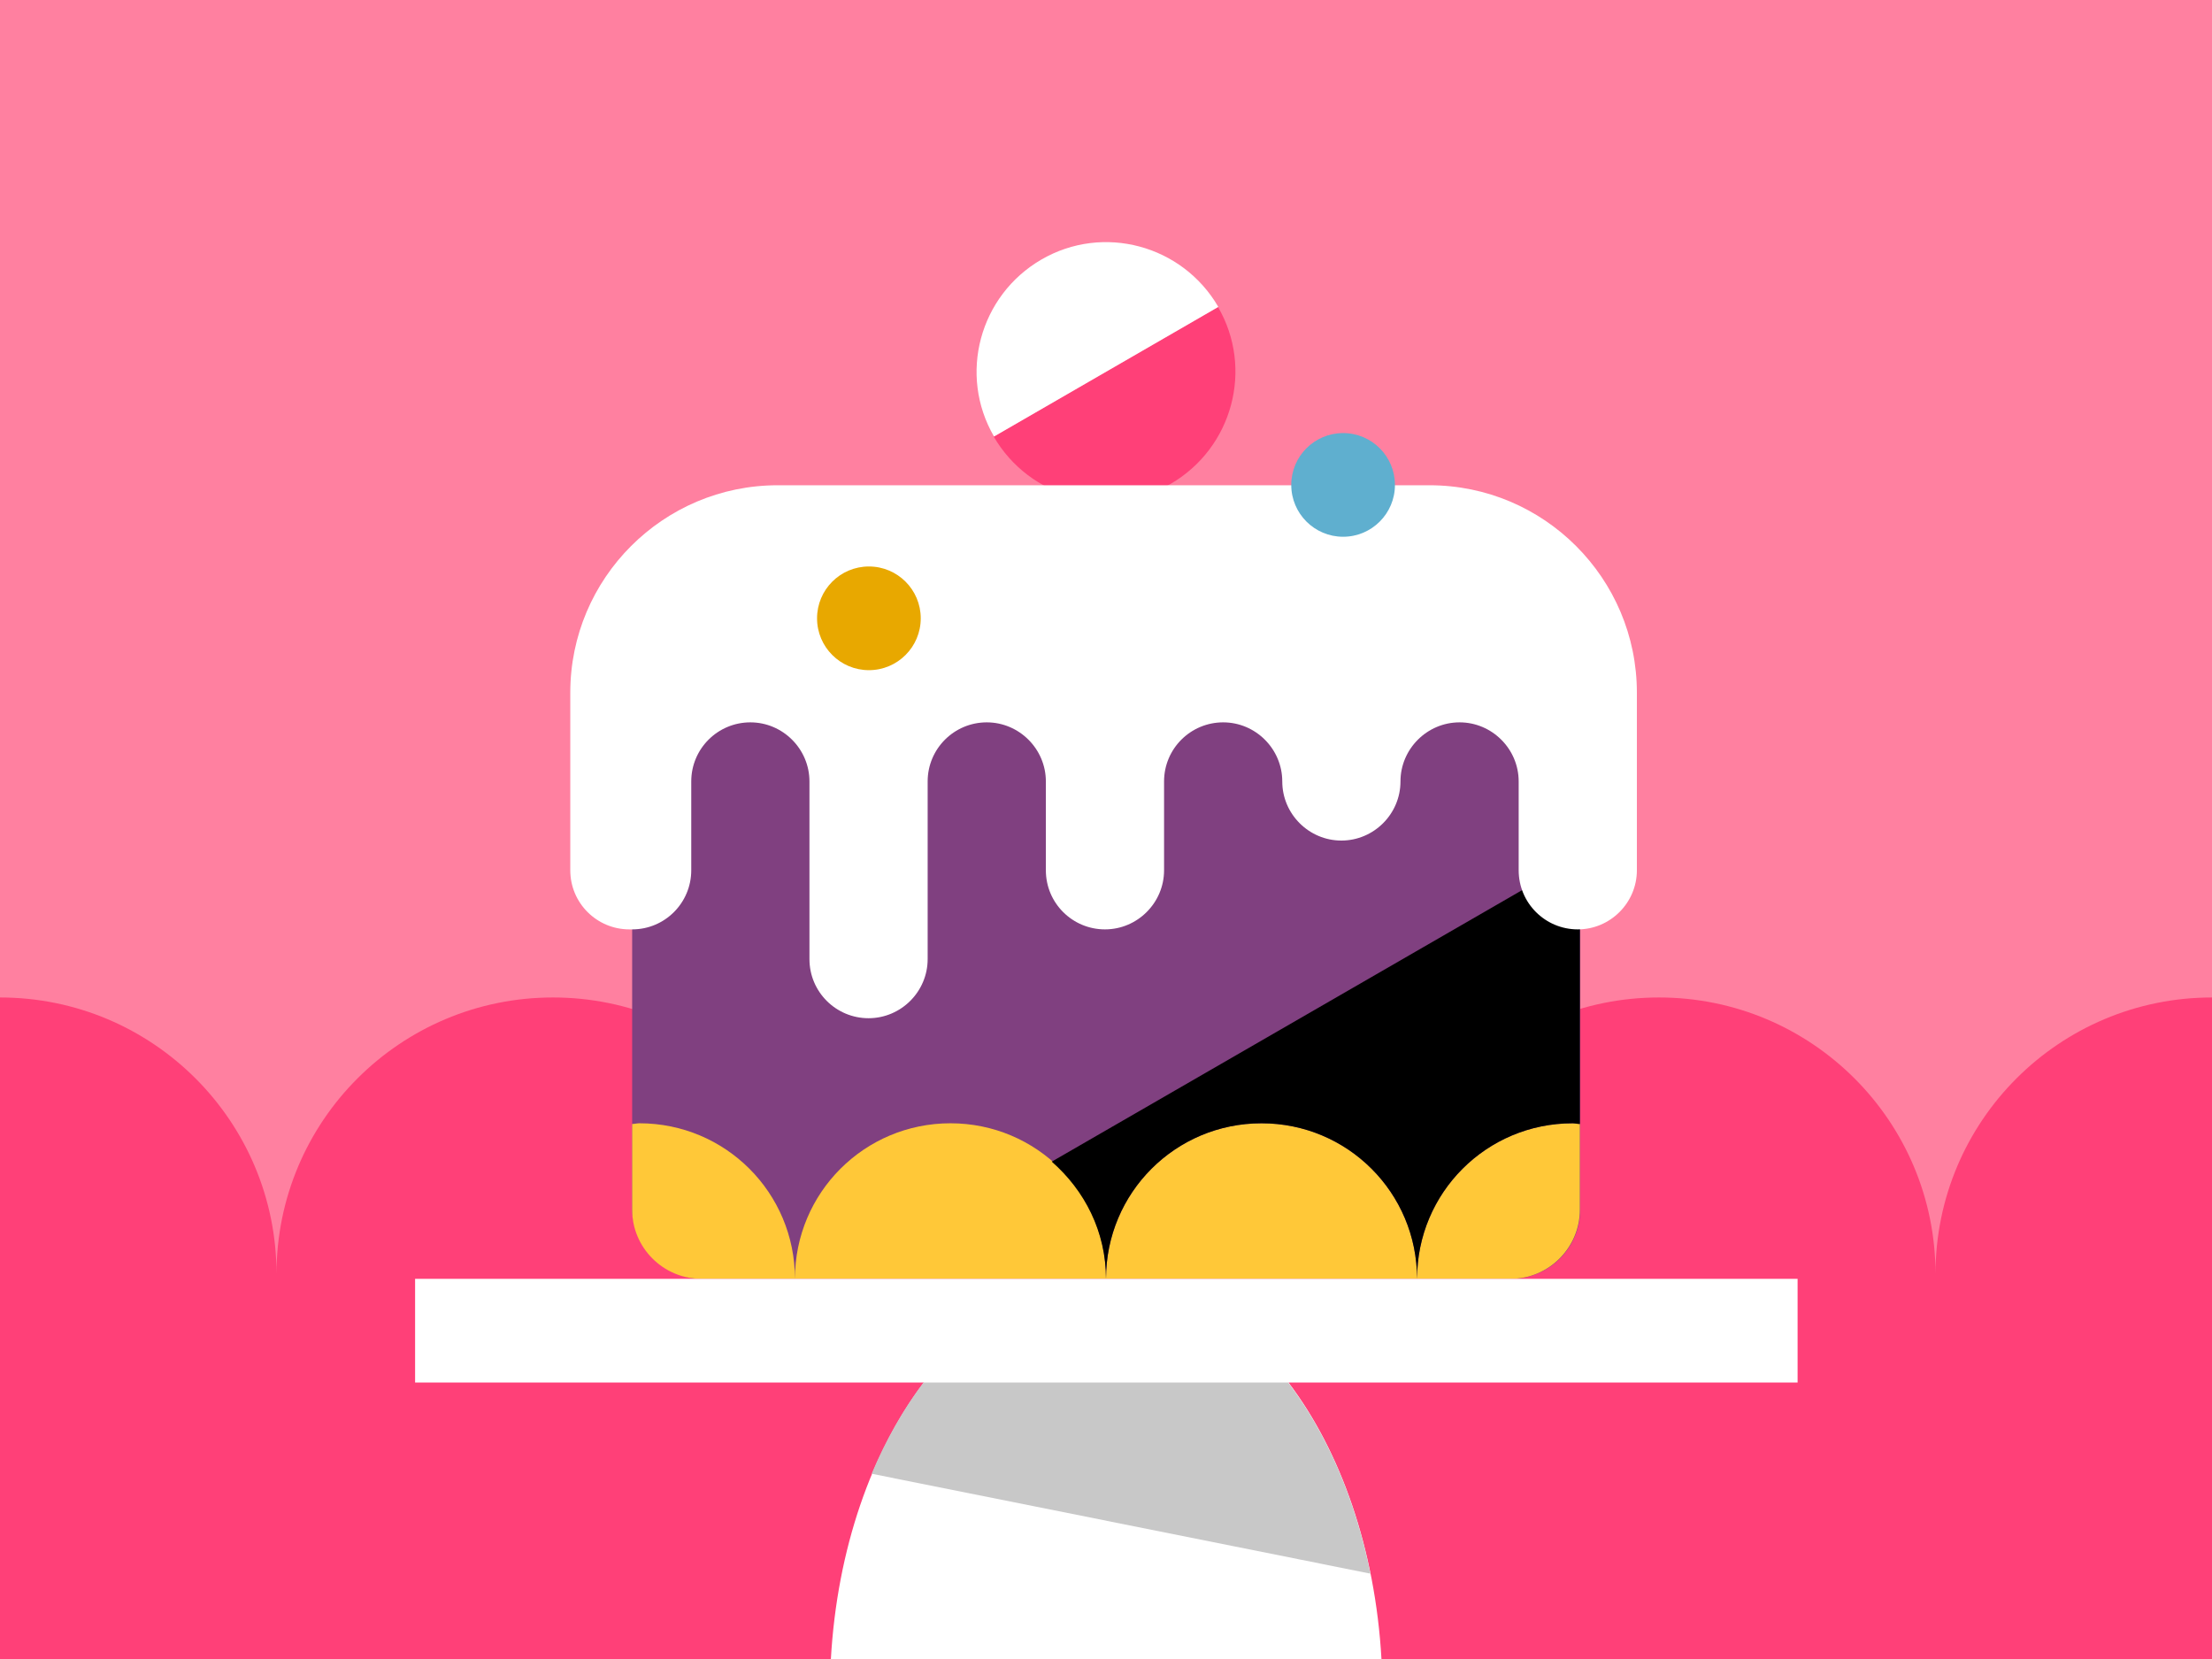 <svg xmlns="http://www.w3.org/2000/svg" viewBox="0 0 64 48">
  <rect width="64" height="48" fill="#ff80a0"/>
  <path d="m64,28.86v19.14H0v-19.14h0c4.42,0,8,3.58,8,8,0-4.42,3.58-8,8-8s8,3.58,8,8c0-4.42,3.58-8,8-8s8,3.58,8,8c0-4.42,3.58-8,8-8s8,3.58,8,8c0-4.42,3.58-8,8-8Zm-30.13-14.86c1.79-1.04,2.41-3.33,1.37-5.12l-6.49,3.75c1.04,1.79,3.33,2.41,5.12,1.37Z" fill="#ff4078"/>
  <rect x="18.29" y="16.43" width="27.43" height="20.57" rx="2" ry="2" fill="#804080"/>
  <path d="m41,37h-18c0-2.49,2.01-4.5,4.5-4.5h0c2.49,0,4.5,2.01,4.5,4.5,0-2.49,2.01-4.5,4.5-4.5h0c2.49,0,4.5,2.01,4.5,4.5Zm4.5-4.5c-2.49,0-4.5,2.01-4.5,4.5h2.71c1.1,0,2-.9,2-2v-2.48c-.07,0-.14-.02-.21-.02h0Zm-25.21,4.5h2.71c0-2.49-2.01-4.5-4.5-4.5h0c-.07,0-.14.02-.21.02v2.48c0,1.1.9,2,2,2Z" fill="#ffc838"/>
  <path d="m32,37c0-2.49,2.01-4.5,4.5-4.5h0c2.49,0,4.5,2.01,4.5,4.5,0-2.49,2.01-4.5,4.5-4.5h0c.07,0,.14.02.21.02v-7.73l-15.28,8.82c.95.83,1.57,2.03,1.57,3.39Z"/>
  <path d="m52,40h-14.72c1.51,1.99,2.51,4.82,2.69,8h-15.93c.18-3.18,1.18-6.01,2.69-8h-14.72v-3h40v3Zm-16.75-31.12c-1.04-1.79-3.33-2.41-5.12-1.37-1.79,1.04-2.41,3.33-1.37,5.12l6.49-3.75Zm-16.96,18.01c.95,0,1.71-.77,1.71-1.71v-2.57c0-.95.77-1.71,1.71-1.71s1.71.77,1.71,1.71v5.14c0,.95.77,1.71,1.71,1.71s1.71-.77,1.71-1.71v-5.14c0-.95.77-1.71,1.71-1.71s1.71.77,1.71,1.71v2.57c0,.95.77,1.71,1.71,1.71s1.71-.77,1.71-1.71v-2.57c0-.95.77-1.71,1.71-1.71s1.71.77,1.71,1.71.77,1.71,1.71,1.71,1.71-.77,1.71-1.71.77-1.71,1.71-1.71,1.71.77,1.71,1.71v2.57c0,.95.77,1.71,1.71,1.71s1.71-.77,1.71-1.71v-5.14c0-3.31-2.69-6-6-6h-18.86c-3.31,0-6,2.69-6,6v5.14c0,.95.77,1.71,1.71,1.71Z" fill="#fff"/>
  <path d="m26.72,40c-.58.77-1.09,1.66-1.5,2.64l14.43,2.89c-.44-2.17-1.27-4.07-2.38-5.53h-10.56Z" fill="#c8c8c8"/>
  <circle cx="38.86" cy="14.03" r="1.5" fill="#5fafcf"/>
  <circle cx="25.14" cy="17.89" r="1.5" fill="#e8a800"/>
</svg>